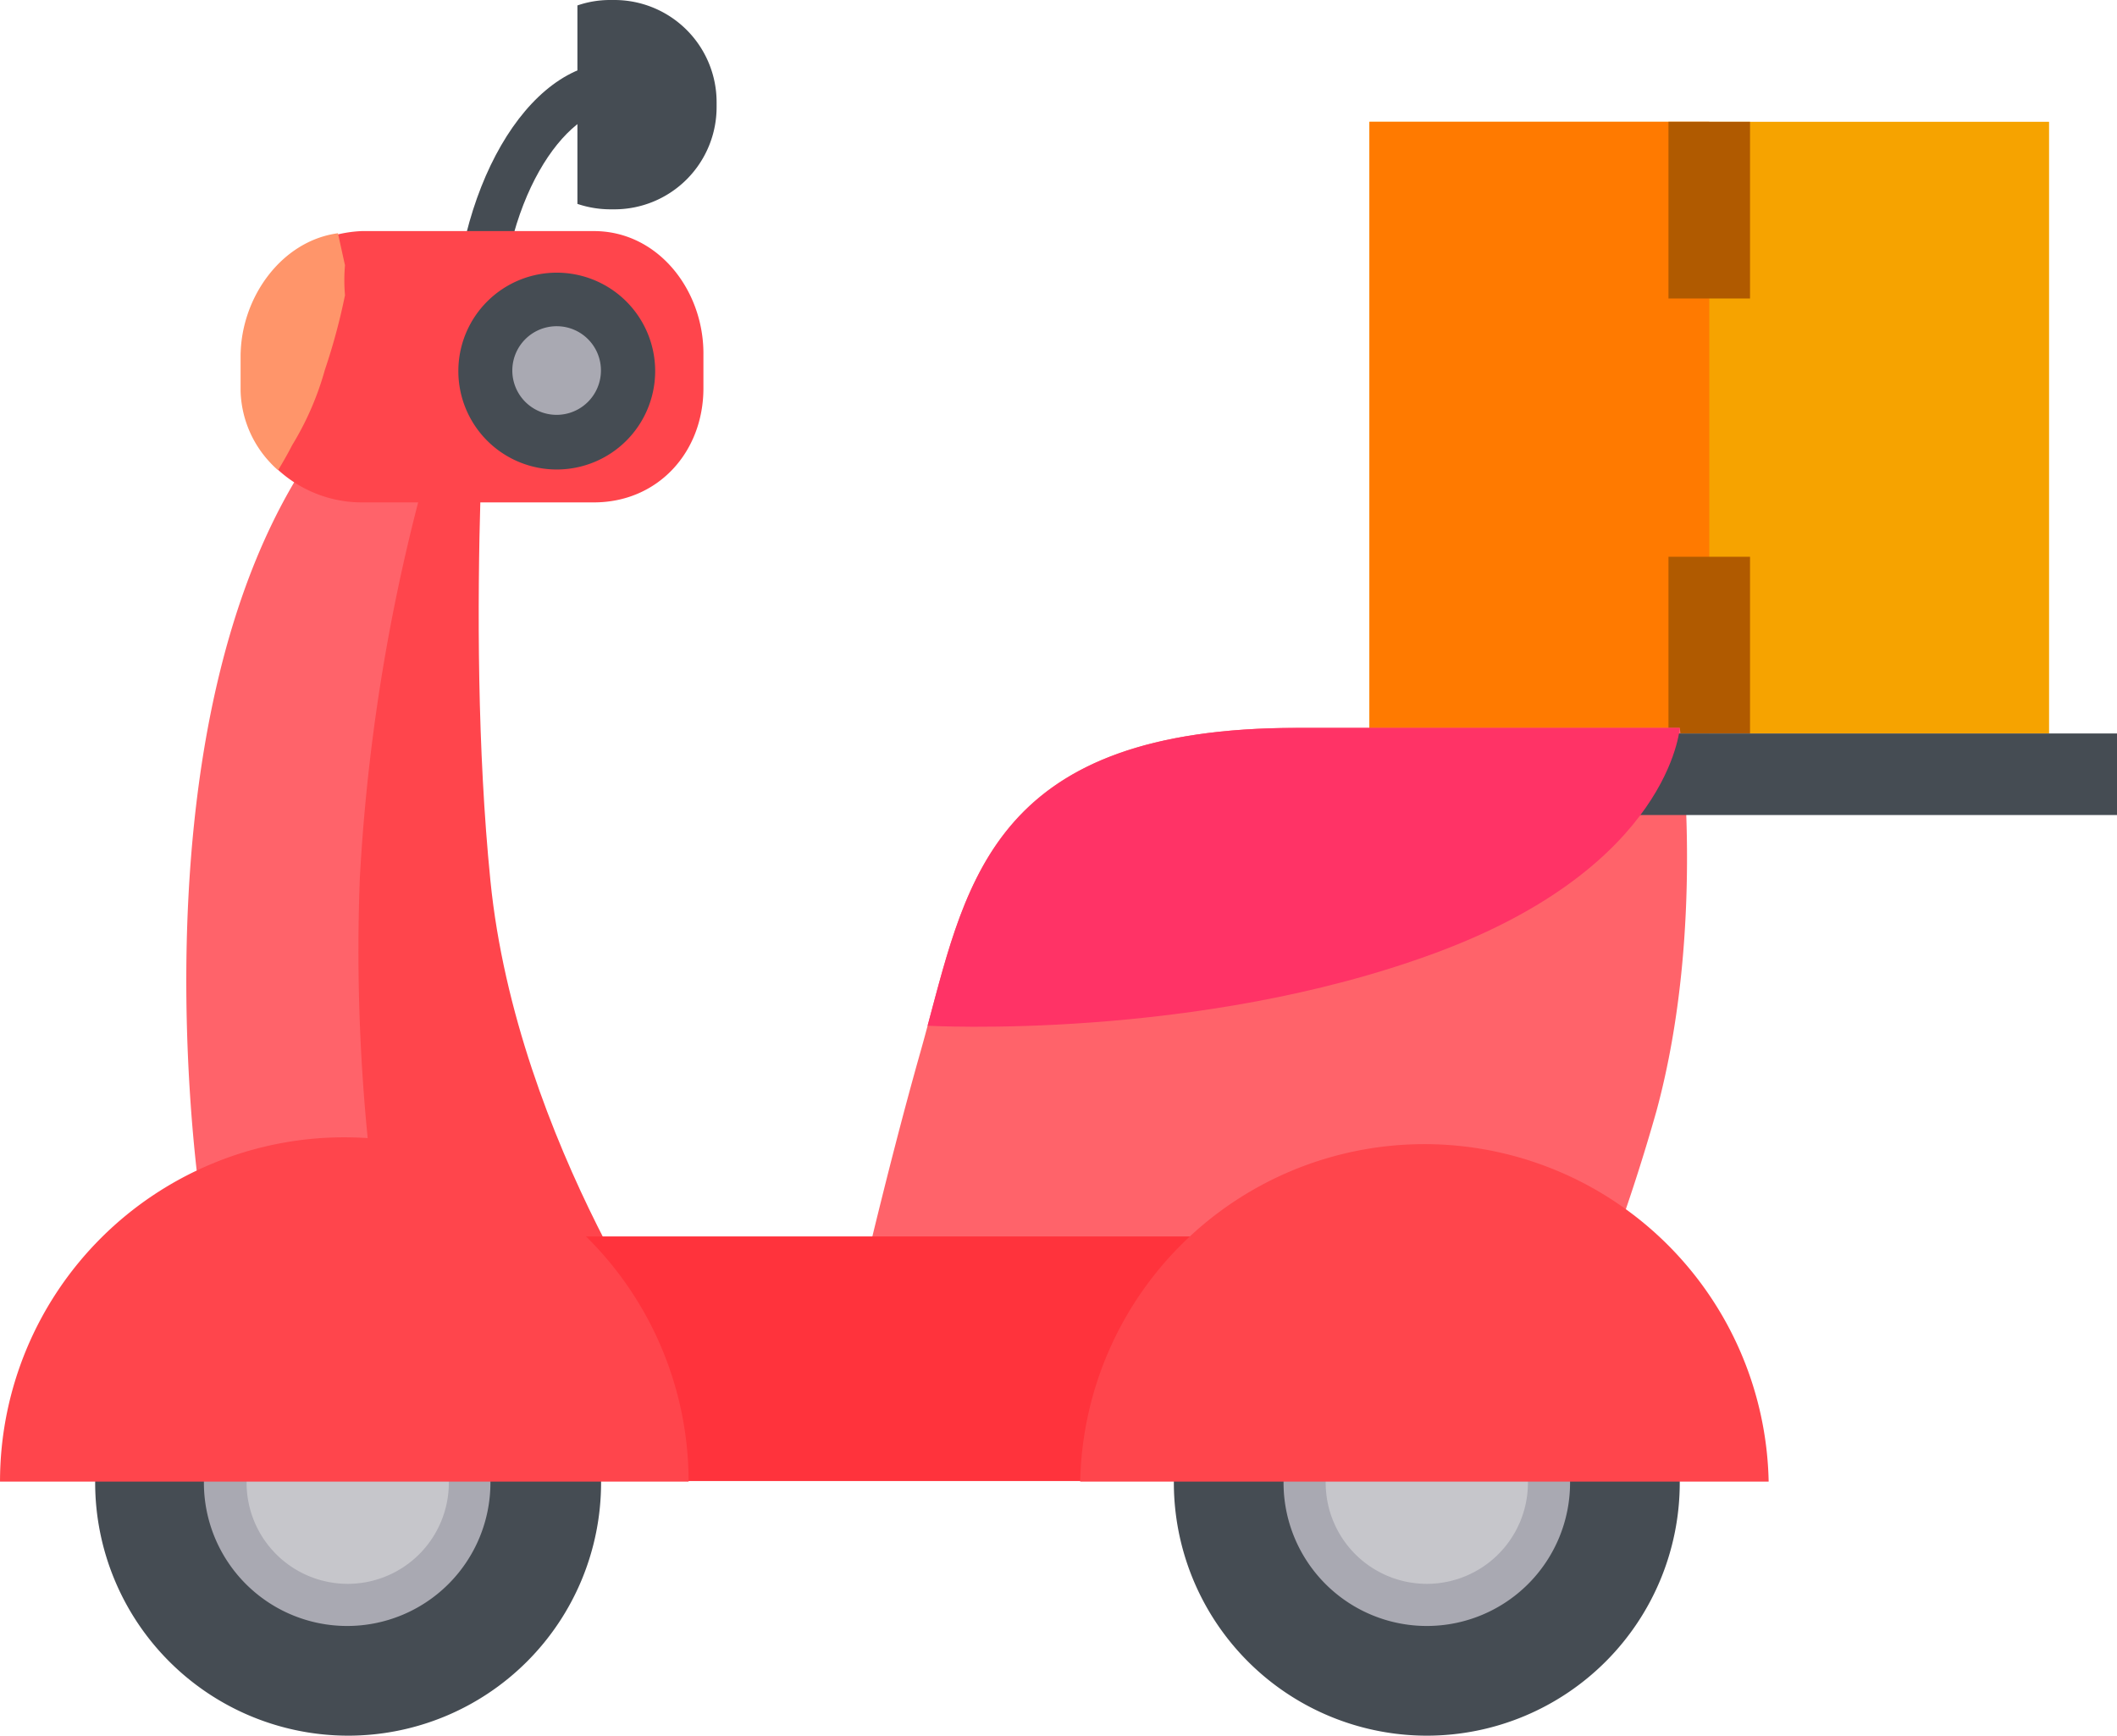 <?xml version="1.0" standalone="no"?><!DOCTYPE svg PUBLIC "-//W3C//DTD SVG 1.1//EN" "http://www.w3.org/Graphics/SVG/1.1/DTD/svg11.dtd"><svg class="icon" width="128px" height="104.94px" viewBox="0 0 1249 1024" version="1.1" xmlns="http://www.w3.org/2000/svg"><path d="M807.957 71.854h400.971v360.874h-400.971z" fill="#F6A300" /><path d="M807.957 71.854h200.486v360.874h-200.486z" fill="#FF7A00" /><path d="M984.384 71.854h48.117v104.252h-48.117zM984.384 328.476h48.117v104.252h-48.117z" fill="#B05A00" /><path d="M294.794 201.608h-27.426C267.368 112.272 311.073 36.889 362.718 36.889V64.155c-28.389 0-67.924 52.367-67.924 137.453z" fill="#454C53" /><path d="M362.478 0h-2.566a59.103 59.103 0 0 0-19.247 3.208V120.291a61.268 61.268 0 0 0 19.247 3.208h2.566a60.306 60.306 0 0 0 60.306-60.386v-2.807A60.306 60.306 0 0 0 362.478 0z" fill="#454C53" /><path d="M919.988 812.849a1138.116 1138.116 0 0 0 57.339-157.501c29.672-109.545 13.713-225.907 13.713-225.907H765.133c-187.093 0-195.754 98.158-221.978 190.782-20.77 73.217-40.498 159.586-48.117 192.466z" fill="#FF636A" /><path d="M823.996 432.728h425.029v48.117h-425.029z" fill="#454C53" /><path d="M847.252 562.081c138.094-51.164 143.788-132.641 143.788-132.641H765.133c-176.989 0-194.311 88.214-217.888 175.706 0 0 159.266 9.142 300.007-43.064z" fill="#FF3366" /><path d="M120.291 708.195s-66.481-428.959 169.049-529.282c0 0-15.558 185.81 0 340.745s114.678 291.346 114.678 291.346z" fill="#FF454C" /><path d="M224.544 731.852a1124.724 1124.724 0 0 1-12.27-213.397 1129.776 1129.776 0 0 1 70.17-335.212c-229.275 104.814-163.917 526.876-163.917 526.876l108.182 39.135C225.747 743.4 224.544 737.787 224.544 731.852z" fill="#FF636A" /><path d="M974.36 729.447H254.617v144.35h729.767l-10.024-144.35z" fill="#FF333C" /><path d="M56.136 874.758a149.241 149.241 0 1 1 149.241 149.241A149.322 149.322 0 0 1 56.136 874.758z" fill="#454C53" /><path d="M120.291 874.758a84.525 84.525 0 1 1 84.525 84.525A84.525 84.525 0 0 1 120.291 874.758z" fill="#A9A9B2" /><path d="M145.472 874.758a59.664 59.664 0 1 1 59.664 59.664 59.664 59.664 0 0 1-59.664-59.664z" fill="#C6C6CB" /><path d="M406.264 874.117A203.132 203.132 0 0 0 0 874.117z" fill="#FF454C" /><path d="M692.557 874.758A149.241 149.241 0 1 1 842.039 1024a149.322 149.322 0 0 1-149.482-149.241z" fill="#454C53" /><path d="M757.274 874.758A84.525 84.525 0 1 1 842.039 959.283a84.525 84.525 0 0 1-84.765-84.525z" fill="#A9A9B2" /><path d="M782.134 874.758a59.664 59.664 0 1 1 59.664 59.664 59.664 59.664 0 0 1-59.664-59.664z" fill="#C6C6CB" /><path d="M1043.487 874.117a203.132 203.132 0 0 0-406.184 0zM415.005 229.035c0 37.771-26.865 67.363-64.637 67.363H213.477c-37.852 0-71.132-29.592-71.132-67.363V208.505a74.26 74.26 0 0 1 71.132-72.175h136.892c37.771 0 64.637 34.644 64.637 72.175z" fill="#FF454C" /><path d="M172.418 262.556a174.984 174.984 0 0 0 19.247-44.347 363.921 363.921 0 0 0 11.869-44.027 102.087 102.087 0 0 1 0-17.723c-0.642-2.727-3.769-17.162-4.17-18.846-33.361 4.491-57.419 38.092-57.419 72.736v20.53a64.155 64.155 0 0 0 22.134 46.513c3.448-5.774 5.293-8.982 8.34-14.836z" fill="#FF956A" /><path d="M386.536 218.85a58.061 58.061 0 1 1-57.74-57.98 58.061 58.061 0 0 1 57.74 57.98z" fill="#454C53" /><path d="M354.539 218.85A26.143 26.143 0 1 1 328.796 192.466a26.063 26.063 0 0 1 25.742 26.384z" fill="#A9A9B2" /></svg>